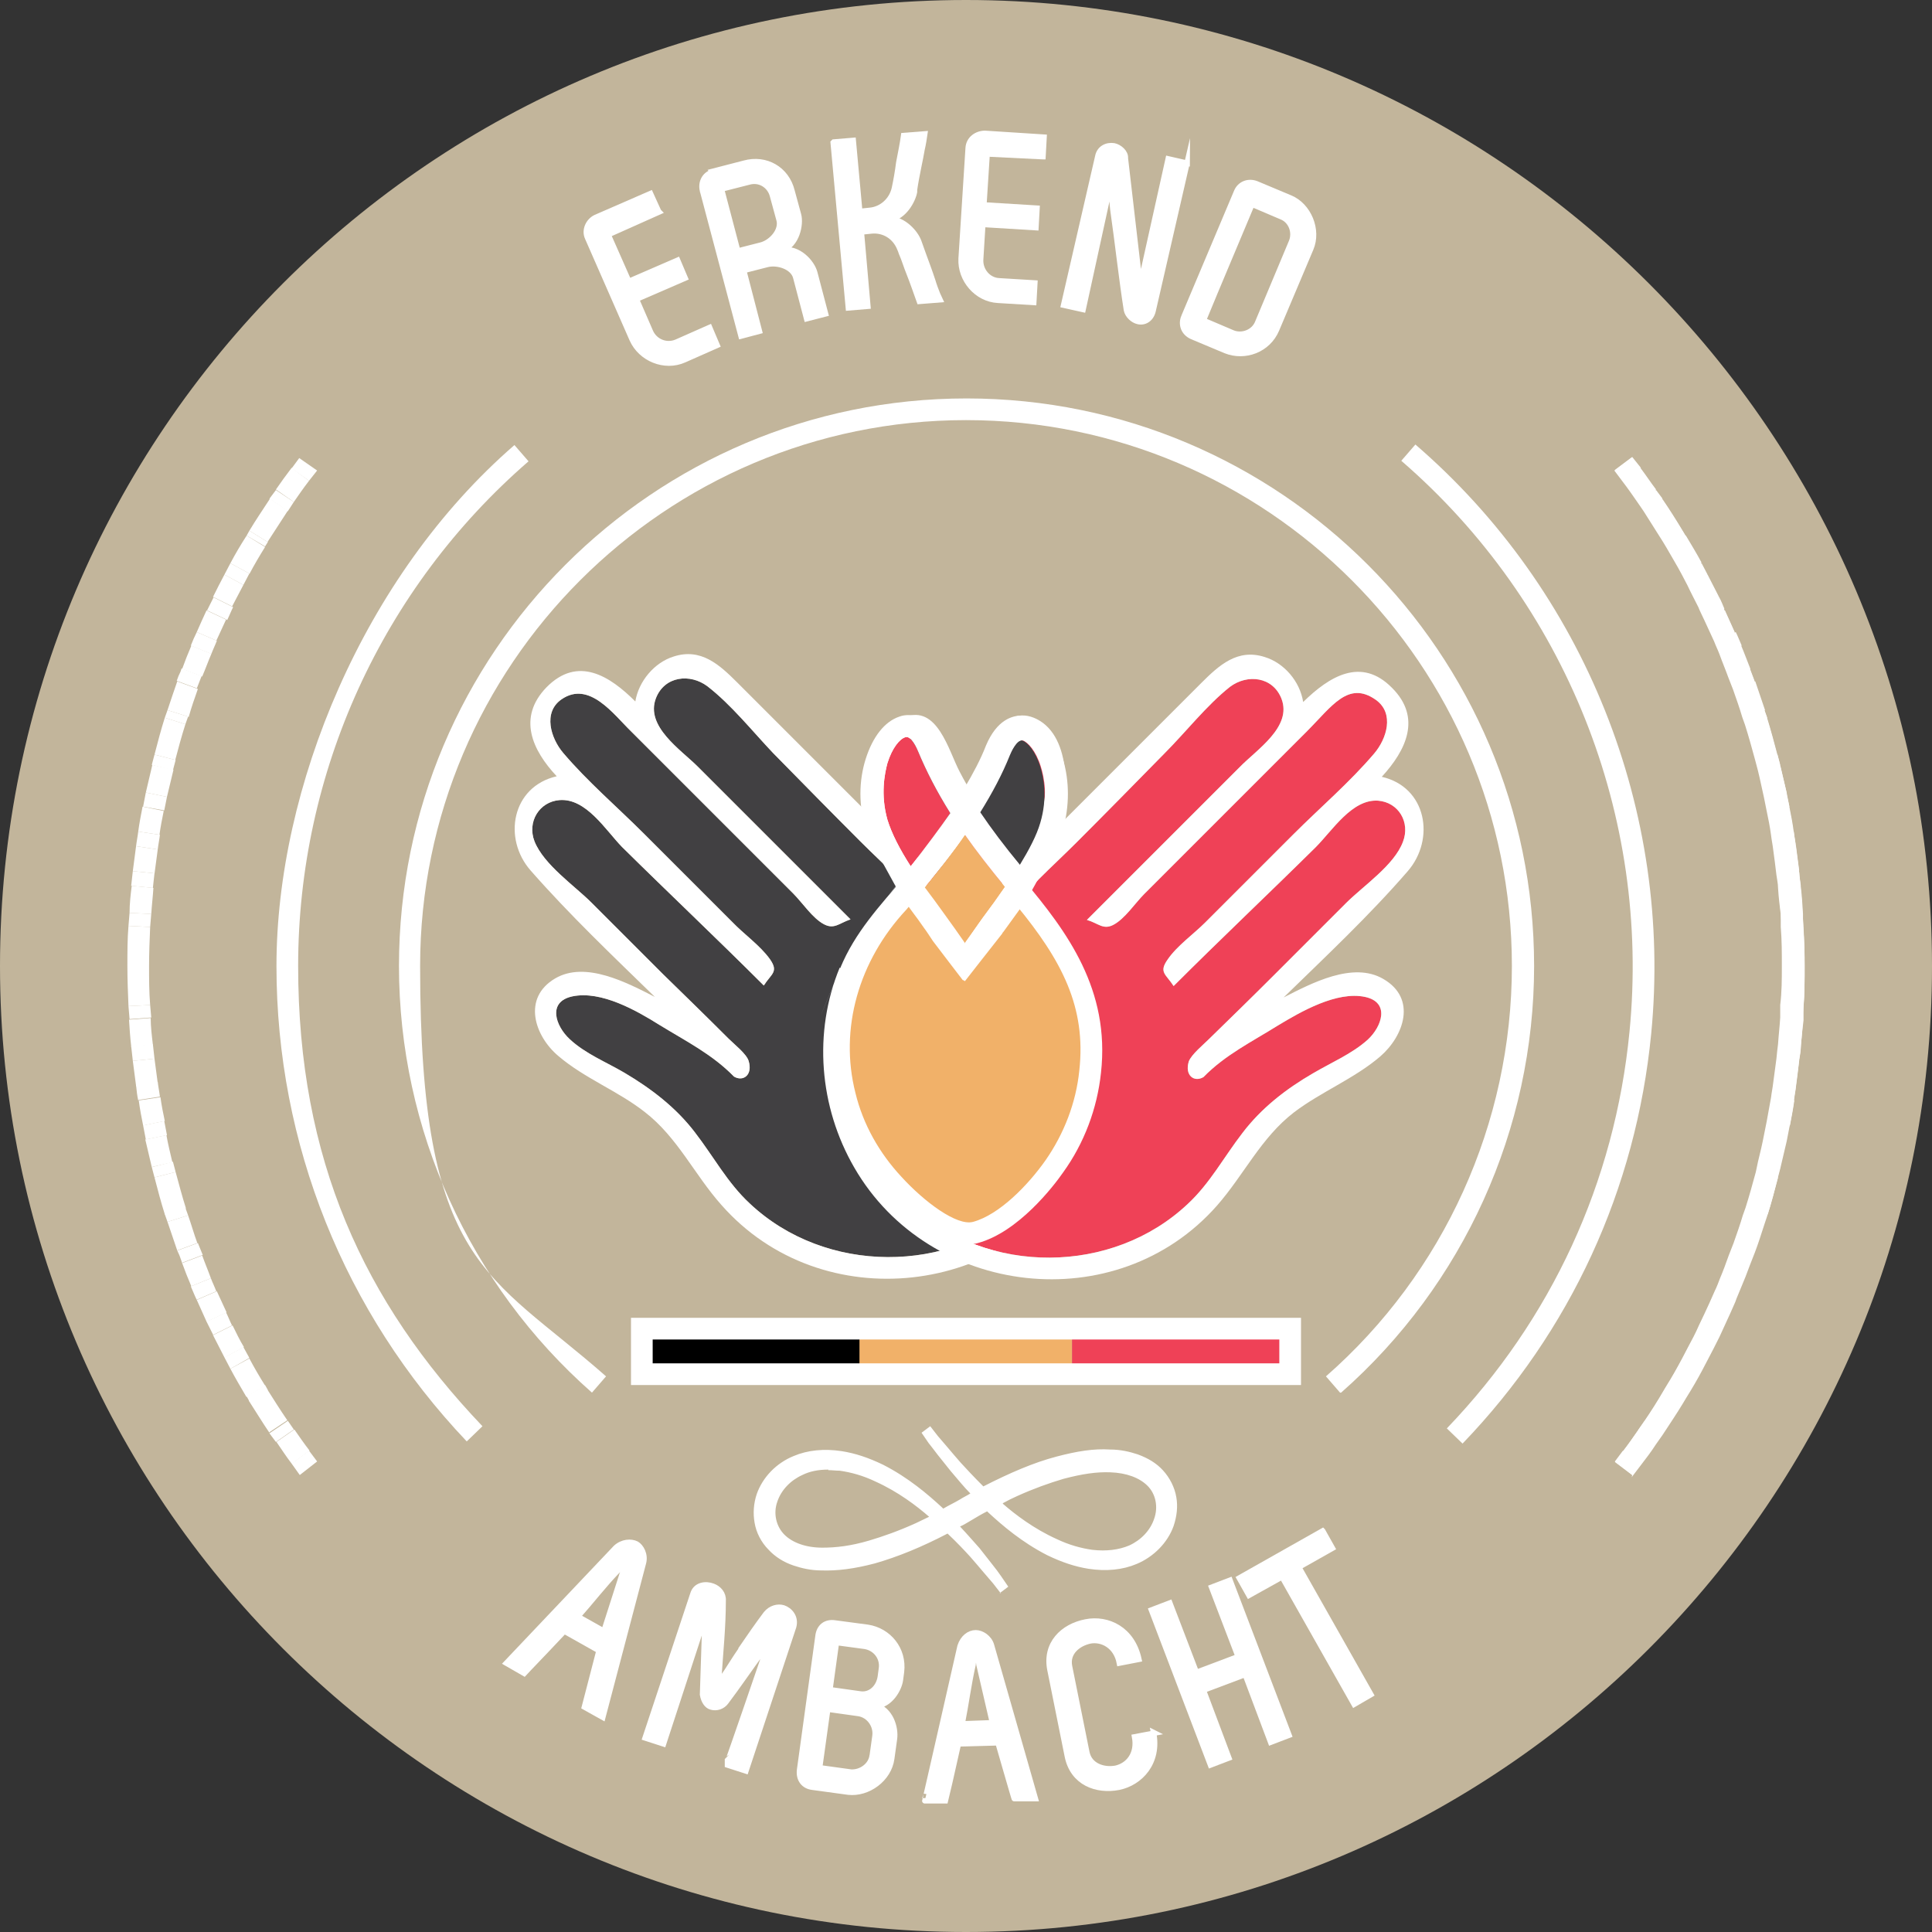 <svg viewBox="0 0 356.4 356.4" version="1.1" xmlns="http://www.w3.org/2000/svg" id="Layer_1">
  
  <rect x="0" y="0" width="356.4" height="356.4" fill="#333333" stroke="none"/>
  
  <defs>
    <style>
      .st0 {
        fill: #f1b169;
      }

      .st1 {
        fill: #414042;
      }

      .st2 {
        stroke: #fff;
        stroke-miterlimit: 10;
        stroke-width: 1px;
      }

      .st2, .st3 {
        fill: #fff;
      }

      .st4 {
        fill: #ef4157;
      }

      .st5 {
        fill: #c2b59b;
      }
    </style>
  </defs>
  <path d="M178.2,0C79.9,0,0,79.9,0,178.2s79.9,178.2,178.2,178.2,178.2-79.9,178.2-178.2S276.4,0,178.2,0Z" class="st5"></path>
  <g>
    <path d="M189.3,222.3c-14.1,12.9-37.1,12.8-51-.3-4.1-3.8-6.7-8.7-10.1-13.1-3.5-4.6-8.1-8.1-13-11-3.4-2-7.2-3.5-10.1-6.2-2.6-2.4-4.2-6.9.5-7.9,5.3-1.1,11.8,2.6,16.1,5.3,4.9,3,9.7,5.4,13.7,9.5,1.7,1,3.5-.3,2.7-2.9-.4-1.3-2.7-3.1-3.7-4.1-4-4-8-7.9-12-11.8l-13.3-13.3c-3.1-3.1-8.8-7-10.5-11.3-1.4-3.6.9-7.3,4.6-7.6,4.9-.4,8.5,5.5,11.5,8.6,8.7,8.6,17.6,17,26.2,25.6,1.4-2.2,2.8-2.5,1.1-4.9-1.8-2.5-4.8-4.6-6.9-6.8l-16.3-16.3c-4.9-4.9-10.4-9.6-14.9-14.9-2.3-2.7-3.8-7.5-.3-9.9,5.1-3.5,9.6,2.8,12.8,5.9,4.6,4.6,9.2,9.2,13.9,13.9,5.3,5.3,10.7,10.7,16,16,1.7,1.7,3.6,4.6,5.7,5.7,1.9,1,2.8-.2,4.9-.9l-28.2-28.2c-3.1-3.1-9.7-7.4-7.7-12.6,1.6-4.1,6.3-4.6,9.5-2.2,4.4,3.4,8.3,8.3,12.1,12.3,5.4,5.5,10.8,11,16.2,16.4,4.6,4.6,9.6,8.9,13.4,14.1,1,1.4,5.2,10.1,8,7.4,2-2-2.7-7-3.8-8.6-5.8-8.1-16-19.6-10.1-30.2,2.9-5.2,4.8,2.2,6,4.6,2.6,5.3,5.9,10.2,9.6,14.9,7.5,9.7,17,18.4,19.1,31.1,2,12.3-2.6,25.2-11.8,33.6-15,13.6,8.1-7.4,0,0Z" class="st1"></path>
    <g>
      <path d="M202.6,178.5c-2.8-6.6-7.4-11.5-11.9-16.9-5.1-6-10.1-12.3-13.7-19.3-2-3.8-4.1-12.4-10.1-10-7,2.8-6.6,14.2-4.7,19.8l-26.2-26.2c-3.3-3.3-6.7-6.4-11.7-4.8-3.6,1.1-6.5,4.6-7.1,8.3-4.7-4.7-10.6-8.5-16.4-2.6-5.4,5.6-2.6,11.6,1.9,16.4-8.3,1.9-10,11.5-4.8,17.4,7.2,8.2,15.1,15.7,22.9,23.3-5.1-2.6-12.8-6.7-18.4-3.4-6.1,3.6-3.8,10.6.6,14.3,4.8,4.1,10.9,6.4,15.9,10.3,6.1,4.7,9.2,11.6,14.2,17.2,18.5,21,53.1,16.9,66.9-7,6.4-11.1,7.6-25,2.7-36.9-2.1-5,9,21.6,0,0ZM189.3,222.3c-14.1,12.9-37.1,12.8-51-.3-4.1-3.8-6.7-8.7-10.1-13.1-3.5-4.6-8.1-8.1-13-11-3.4-2-7.2-3.5-10.1-6.2-2.6-2.4-4.2-6.9.5-7.9,5.3-1.1,11.8,2.6,16.1,5.3,4.9,3,9.7,5.4,13.7,9.5,1.7,1,3.5-.3,2.7-2.9-.4-1.3-2.7-3.1-3.7-4.1-4-4-8-7.9-12-11.8l-13.3-13.3c-3.1-3.1-8.8-7-10.5-11.3-1.4-3.6.9-7.3,4.6-7.6,4.9-.4,8.5,5.5,11.5,8.6,8.7,8.6,17.6,17,26.2,25.6,1.4-2.2,2.8-2.5,1.1-4.9-1.8-2.5-4.8-4.6-6.9-6.8l-16.3-16.3c-4.9-4.9-10.4-9.6-14.9-14.9-2.3-2.7-3.8-7.5-.3-9.9,5.1-3.5,9.6,2.8,12.8,5.9,4.6,4.6,9.2,9.2,13.9,13.9,5.3,5.3,10.7,10.7,16,16,1.7,1.7,3.6,4.6,5.7,5.7,1.9,1,2.8-.2,4.9-.9l-28.2-28.2c-3.1-3.1-9.7-7.4-7.7-12.6,1.6-4.1,6.3-4.6,9.5-2.2,4.4,3.4,8.3,8.3,12.1,12.3,5.4,5.5,10.8,11,16.2,16.4,4.6,4.6,9.6,8.9,13.4,14.1,1,1.4,5.2,10.1,8,7.4,2-2-2.7-7-3.8-8.6-5.8-8.1-16-19.6-10.1-30.2,2.9-5.2,4.8,2.2,6,4.6,2.6,5.3,5.9,10.2,9.6,14.9,7.5,9.7,17,18.4,19.1,31.1,2,12.3-2.6,25.2-11.8,33.6-15,13.6,8.1-7.4,0,0Z" class="st3"></path>
      <path d="M190.6,161.5c1,1.2,2,2.4,3,3.5,6.5,6.5-4.6-5.6-3-3.5Z" class="st3"></path>
    </g>
    <g>
      <path d="M168.2,222.3c-9.2-8.4-13.9-21.3-11.8-33.6,2.1-12.7,11.6-21.4,19.1-31.1,3.6-4.7,6.9-9.6,9.6-14.9,1.1-2.4,3.1-9.7,6-4.6,5.9,10.6-4.3,22.1-10.1,30.2-1.1,1.6-5.8,6.6-3.8,8.6,2.8,2.8,6.9-5.9,8-7.4,3.8-5.2,8.8-9.5,13.4-14.1,5.4-5.4,10.8-10.9,16.2-16.4,3.9-3.9,7.8-8.9,12.1-12.3,3.2-2.4,7.9-1.9,9.5,2.2,2,5.2-4.6,9.4-7.7,12.6l-28.2,28.2c2.1.6,3,1.9,4.9.9,2.1-1.1,4-4,5.7-5.7,5.3-5.3,10.7-10.7,16-16,4.6-4.6,9.2-9.2,13.9-13.9s7.7-9.5,12.8-5.9c3.5,2.5,2,7.2-.3,9.9-4.5,5.3-10,10-14.9,14.9l-16.3,16.3c-2.1,2.1-5.2,4.3-6.9,6.8-1.7,2.4-.3,2.7,1.1,4.9,8.6-8.6,17.5-17,26.2-25.6,3.1-3.1,6.7-8.9,11.5-8.6,3.8.3,6,4,4.6,7.6-1.6,4.3-7.3,8.1-10.5,11.3-4.4,4.4-8.9,8.9-13.3,13.3-4,4-8,7.9-12,11.8-1,1-3.2,2.8-3.7,4.1-.8,2.6,1,3.9,2.7,2.9,4-4.1,8.9-6.5,13.7-9.5,4.3-2.6,10.9-6.4,16.1-5.3,4.7,1,3.1,5.5.5,7.9-2.9,2.6-6.7,4.2-10.1,6.2-5,2.9-9.5,6.4-13,11-3.4,4.4-6,9.3-10.1,13.1-13.9,13.1-36.9,13.2-51,.3-8.1-7.4,15,13.6,0,0Z" class="st4"></path>
      <path d="M154.9,178.5c-4.9,11.9-3.8,25.7,2.7,36.9,13.8,23.9,48.4,28,66.9,7,5-5.7,8.1-12.5,14.2-17.2,5-3.8,11.1-6.2,15.9-10.3,4.4-3.8,6.8-10.7.6-14.3-5.6-3.3-13.3.8-18.4,3.4,7.8-7.6,15.8-15.1,22.9-23.3,5.1-5.9,3.5-15.5-4.8-17.4,4.5-4.9,7.4-10.9,1.9-16.4-5.7-5.8-11.6-2.1-16.4,2.6-.6-3.8-3.5-7.2-7.1-8.3-5-1.6-8.4,1.5-11.7,4.8-8.7,8.7-17.5,17.5-26.2,26.2,1.9-5.6,2.2-17-4.7-19.8-6.1-2.4-8.1,6.2-10.1,10-3.7,7-8.6,13.3-13.7,19.3-4.6,5.4-9.2,10.3-11.9,16.9-8.9,21.6,2.1-5,0,0ZM168.2,222.3c-9.2-8.4-13.9-21.3-11.8-33.6,2.1-12.7,11.6-21.4,19.1-31.1,3.6-4.7,6.9-9.6,9.6-14.9,1.1-2.4,3.1-9.7,6-4.6,5.9,10.6-4.3,22.1-10.1,30.2-1.1,1.6-5.8,6.6-3.8,8.6,2.8,2.8,6.9-5.9,8-7.4,3.8-5.2,8.8-9.5,13.4-14.1,5.4-5.4,10.8-10.9,16.2-16.4,3.9-3.9,7.8-8.9,12.1-12.3,3.2-2.4,7.9-1.9,9.5,2.2,2,5.2-4.6,9.4-7.7,12.6l-28.2,28.2c2.1.6,3,1.9,4.9.9,2.1-1.1,4-4,5.7-5.7,5.3-5.3,10.7-10.7,16-16,4.6-4.6,9.2-9.2,13.9-13.9s7.7-9.5,12.8-5.9c3.5,2.5,2,7.2-.3,9.9-4.5,5.3-10,10-14.9,14.9l-16.3,16.3c-2.1,2.1-5.2,4.3-6.9,6.8-1.7,2.4-.3,2.7,1.1,4.9,8.6-8.6,17.5-17,26.2-25.6,3.1-3.1,6.7-8.9,11.5-8.6,3.8.3,6,4,4.6,7.6-1.6,4.3-7.3,8.1-10.5,11.3-4.4,4.4-8.9,8.9-13.3,13.3-4,4-8,7.9-12,11.8-1,1-3.2,2.8-3.7,4.1-.8,2.6,1,3.9,2.7,2.9,4-4.1,8.9-6.5,13.7-9.5,4.3-2.6,10.9-6.4,16.1-5.3,4.7,1,3.1,5.5.5,7.9-2.9,2.6-6.7,4.2-10.1,6.2-5,2.9-9.5,6.4-13,11-3.4,4.4-6,9.3-10.1,13.1-13.9,13.1-36.9,13.2-51,.3-8.1-7.4,15,13.6,0,0Z" class="st3"></path>
      <path d="M167,161.5c-1,1.2-2,2.4-3,3.5,0,0,4.6-5.6,3-3.5Z" class="st3"></path>
    </g>
  </g>
  <path d="M247.2,256.9l-2.6-3c21.8-19.1,34.3-46.7,34.3-75.7,0-55.5-45.2-100.7-100.7-100.7s-100.7,45.2-100.7,100.7,12.5,56.5,34.3,75.7l-2.6,3c-22.6-19.9-35.6-48.6-35.6-78.7,0-57.7,46.9-104.7,104.7-104.7s104.7,46.9,104.7,104.7c0,30.1-13,58.8-35.6,78.7Z" class="st3"></path>
  <g>
    <path d="M121.6,39.1l-9.4,4.2,3.8,8.6,9-3.9,1.4,3.3-9,3.9,2.6,6c.8,1.8,2.9,2.7,4.8,1.9l6.1-2.7,1.4,3.3-6.1,2.7c-3.6,1.6-8-.2-9.6-3.8l-8.2-18.7c-.7-1.5.2-3.2,1.5-3.8l10.1-4.4,1.5,3.3Z" class="st2"></path>
    <path d="M131.5,31.6l5.8-1.5c4-1.1,7.8,1.1,8.8,5.1l1.2,4.4c.5,1.8-.3,5.6-3,6.5,3-.5,5.5,2.3,6,4.2l2,7.6-3.5.9-2-7.6c-.5-2-3.4-2.9-5.3-2.4l-4.3,1.1,2.9,11.2-3.4.9-7.1-26.8c-.4-1.6.4-3.1,2-3.5ZM133.1,34.9l3,11.4,4.3-1.1c1.9-.5,3.9-2.7,3.3-4.7l-1.2-4.4c-.5-1.9-2.4-3.1-4.4-2.5l-5.1,1.3Z" class="st2"></path>
    <path d="M153.8,26.2l3.6-.3,1.2,13.1,1.9-.2c2.1-.2,4-1.8,4.5-4.1.3-1.4.6-3.1.8-4.7.3-1.6.7-3.5.9-5l3.9-.3c-.1.7-.3,2-.5,2.8-.2,1.1-.4,2.2-.6,3.1-.3,1.5-.6,3-.8,4.4,0,.2,0,.3,0,.4-.3,1.6-1.9,4.6-4.5,5,2.5.1,4.7,2.5,5.3,4.2.5,1.4,1.1,3.1,1.7,4.7.3.8.6,1.7.9,2.6.1.3.2.7.4,1.2.2.6.7,1.8.9,2.2l-3.8.3c-.5-1.4-1.3-3.7-1.9-5.2-.5-1.2-.9-2.6-1.4-3.7h0c-.1-.3-.2-.6-.3-.8-.9-2.3-3-3.5-5.2-3.3l-1.9.2,1.2,13.7-3.6.3-2.8-30.5Z" class="st2"></path>
    <path d="M192.3,28.9l-10.2-.5-.6,9.4,9.8.6-.2,3.6-9.8-.6-.4,6.5c-.1,2,1.4,3.8,3.4,3.9l6.6.4-.2,3.6-6.6-.4c-3.9-.2-7-3.8-6.8-7.7l1.3-20.4c.1-1.7,1.6-2.7,3.1-2.7l10.9.7-.2,3.6Z" class="st2"></path>
    <path d="M219,30l-6.3,27.4c-.4,1.6-1.7,2.2-2.8,1.9-.9-.2-1.9-1.1-2.1-2.1-.9-5.7-1.6-12.2-2.5-18.5-.3-2.2-.2-6.6-.3-7.7h-.5s-.2,5.5-.2,5.5l-4.5,20.6-3.6-.8,6.3-27.4c.3-1.6,1.7-2.2,3-2,1,.2,2.2,1.2,2.1,2.3h0c0,0,3.1,26.7,3.1,26.7h.2c0,0,0-5.9,0-5.9l4.6-20.7,3.5.8Z" class="st2"></path>
    <path d="M218.4,58.4l9.7-23c.6-1.5,2.2-2.1,3.7-1.5l6.2,2.6c3.4,1.4,5.3,5.9,3.8,9.4l-6.3,14.9c-1.6,3.8-5.9,5.3-9.4,3.9l-6.2-2.6c-1.6-.7-2.1-2.3-1.5-3.7ZM231,37.6c-3,7.2-6,14.2-9,21.5l5.4,2.3c1.7.7,3.9-.1,4.6-1.9l6.2-14.8c.8-1.8,0-4-1.8-4.7l-5.4-2.3Z" class="st2"></path>
  </g>
  <g>
    <path d="M110.5,304.5l-6.4-3.6c-4.7,5-6.3,6.6-7.4,7.8l-3.3-1.9,20.2-21.3c1.2-1.1,2.8-1.2,3.8-.7.9.5,1.7,2,1.3,3.5l-7.5,28.5-3.4-1.9,2.7-10.4ZM111.4,300.9l3.4-10.6,1.2-2.7-.3-.2-1.8,2.4c-2.5,2.6-4.9,5.7-7.3,8.4l4.8,2.7Z" class="st2"></path>
    <path d="M136.7,304.2c1.5-2.2,3.1-4.5,4.6-6.5.9-1.1,2.2-1.4,3.2-1.1,1.2.4,2.4,1.7,1.9,3.5l-8.8,26.6-3.4-1.1v-.6c.1,0,6.7-19.3,6.7-19.3l2.9-5.4-.5-.2-2.4,4.2c-2.3,3.1-4.8,6.8-7,9.7-.6.8-1.7,1.2-2.7.9-.8-.2-1.4-1.1-1.6-2.3l.4-12.2.7-4.5h-.3c0-.1-1.4,5.6-1.4,5.6l-6.6,20.2-3.4-1.1,8.8-26.5c.5-1.8,2.4-2,3.7-1.5,1.1.4,2,1.4,1.9,2.7,0,4.9-.5,9.5-.8,14.2l-.5,2.2h.2c0,0,.9-2.1.9-2.1,1.2-1.7,2.3-3.6,3.5-5.3Z" class="st2"></path>
    <path d="M161.5,314.6c2.8.8,3.8,4.1,3.5,6.2l-.5,3.6c-.5,3.8-4.4,6.6-8,6.2l-6.6-.9c-1.7-.2-2.6-1.5-2.4-3.2l3.4-24.7c.2-1.7,1.4-2.7,3.2-2.4l6,.8c3.8.6,6.7,4,6.2,8.2l-.2,1.5c-.2,1.6-1.8,4.6-4.5,4.8ZM160.9,323.9l.5-3.6c.3-2-1.1-3.9-3-4.2l-5.7-.8-1.5,10.8,5.8.8c1.8.1,3.7-1.2,3.9-3.1ZM154.3,303l-1.2,8.7,5.7.8c1.8.2,3.3-1.2,3.6-3.2l.2-1.5c.3-2-1.1-3.8-3.1-4.1l-5.2-.7Z" class="st2"></path>
    <path d="M184.1,321.5l-7.3.2c-1.5,6.7-2,8.9-2.4,10.5h-3.8c0,.1,6.5-28.5,6.5-28.5.5-1.6,1.7-2.5,2.9-2.5,1.1,0,2.5.9,2.9,2.3l8.1,28.3h-3.9c0,.1-3-10.3-3-10.3ZM183.1,317.9l-2.5-10.8-.4-3h-.4s-.3,3-.3,3c-.8,3.5-1.3,7.4-2,10.9l5.5-.2Z" class="st2"></path>
    <path d="M212.8,319.6c1.1,5.6-2.5,9.3-6.4,10.1-4.1.8-8.5-.8-9.5-5.7l-3.2-15.9c-1-4.9,2.4-8.1,6.6-8.9,4-.8,8.6,1.3,9.8,6.9l-3.6.7c-.6-3.2-3.2-4.5-5.4-4.1-2.3.5-4.3,2.2-3.8,4.7l3.2,15.9c.5,2.4,3,3.3,5.3,2.9,2.3-.5,4.1-2.6,3.5-5.8l3.7-.7Z" class="st2"></path>
    <path d="M234.4,321.4l-4.7-12.5-7.7,2.9,4.7,12.5-3.4,1.3-10.9-28.6,3.4-1.3,4.9,12.8,7.7-2.9-4.9-12.8,3.4-1.3,10.9,28.6-3.4,1.3Z" class="st2"></path>
    <path d="M244,282.4l1.8,3.2-6.2,3.5,13.3,23.5-3.1,1.8-13.3-23.5-6.1,3.4-1.8-3.2,15.4-8.7Z" class="st2"></path>
  </g>
  <g>
    <path d="M120.3,245.1c-.4,0-.8.4-.8.8v6.8c0,.4.4.8.8.8h38.3v-8.4h-38.3Z"></path>
    <g>
      <path d="M236.1,245.1h-38.3v8.4h38.3c.4,0,.8-.4.8-.8v-6.8c0-.4-.4-.8-.8-.8Z" class="st4"></path>
      <path d="M236.1,245.1h-38.3v8.4h38.3c.4,0,.8-.4.8-.8v-6.8c0-.4-.4-.8-.8-.8Z" class="st4"></path>
    </g>
    <g>
      <rect height="8.4" width="39.1" y="245.1" x="158.6" class="st0"></rect>
      <rect height="8.4" width="39.1" y="245.1" x="158.6" class="st0"></rect>
    </g>
  </g>
  <path d="M240,255.5h-123.6v-12.4h123.6v12.4ZM120.4,251.5h115.6v-4.4h-115.6v4.4Z" class="st3"></path>
  <g>
    <polygon points="31.9 142.1 28 141.1 28.5 139.2 32.4 140.2 31.9 142.1" class="st3"></polygon>
    <path d="M30.8,147l-3.9-.8c.4-1.7.8-3.4,1.2-5.1l3.9.9c-.4,1.7-.8,3.3-1.2,5Z" class="st3"></path>
    <polygon points="30.3 149.5 26.4 148.8 26.9 146.2 30.8 147 30.3 149.5" class="st3"></polygon>
    <path d="M32.4,140.2l-3.9-1c.6-2.3,1.2-4.6,1.9-6.8l3.8,1.2c-.7,2.2-1.3,4.4-1.9,6.7Z" class="st3"></path>
    <path d="M34.7,132.2l-3.8-1.2c.6-1.8,1.2-3.6,1.8-5.3l3.8,1.4c-.6,1.7-1.2,3.4-1.7,5.2Z" class="st3"></path>
    <polygon points="34.2 133.6 30.4 132.4 30.9 131 34.7 132.2 34.2 133.6" class="st3"></polygon>
    <path d="M27.9,168.6l-4-.2h0c0-1.7.2-3.4.4-5h0s4,.4,4,.4c-.1,1.6-.3,3.2-.4,4.9Z" class="st3"></path>
    <path d="M29.5,154l-4-.6c.2-1.5.5-3.1.8-4.6l3.9.8c-.3,1.5-.6,3-.8,4.5Z" class="st3"></path>
    <path d="M36.4,127l-3.8-1.4c.2-.6.4-1.1.7-1.7l.2-.6,3.7,1.4-.9,2.3Z" class="st3"></path>
    <polygon points="27.7 171 23.7 170.8 23.9 168.4 27.9 168.6 27.7 171" class="st3"></polygon>
    <polygon points="28.2 163.8 24.2 163.4 24.5 160.7 28.5 161.1 28.2 163.8" class="st3"></polygon>
    <path d="M29.1,156.7l-4-.6s0,0,0,0c.1-.9.3-1.8.4-2.7l4,.6h0c-.1.9-.3,1.8-.4,2.7Z" class="st3"></path>
    <path d="M28.5,161.1l-4-.4c.2-1.5.4-3.1.6-4.6l4,.6c-.2,1.5-.4,3-.6,4.5Z" class="st3"></path>
    <polygon points="44.9 107.9 41.4 106 42.5 103.9 46 105.8 44.9 107.9" class="st3"></polygon>
    <path d="M37.3,124.8l-3.7-1.4c.5-1.4,1.1-2.9,1.7-4.3l3.7,1.5c-.6,1.4-1.1,2.8-1.7,4.2Z" class="st3"></path>
    <path d="M49.4,100l-3.4-2.1c1.2-2,2.5-3.9,3.8-5.9l3.3,2.2c-1.2,1.9-2.5,3.8-3.7,5.7Z" class="st3"></path>
    <path d="M46,105.8l-3.5-1.9c.9-1.7,1.9-3.4,3-5.1l3.4,2.1c-1,1.6-2,3.3-2.9,5Z" class="st3"></path>
    <polygon points="48.9 100.8 45.5 98.8 46 97.9 49.4 100 48.9 100.8" class="st3"></polygon>
    <path d="M54.2,92.6l-3.3-2.3c.9-1.3,1.9-2.7,2.9-4l3.2,2.4c-1,1.3-1.9,2.6-2.8,3.9Z" class="st3"></path>
    <polygon points="57 88.7 53.8 86.4 55.2 84.5 58.5 86.8 57 88.7" class="st3"></polygon>
    <polygon points="53.1 94.3 49.7 92 50.9 90.4 54.2 92.6 53.1 94.3" class="st3"></polygon>
    <path d="M40,118.2l-3.7-1.6c.6-1.4,1.2-2.7,1.8-4h0l3.6,1.7c-.6,1.3-1.2,2.6-1.8,3.9Z" class="st3"></path>
    <polygon points="299.4 88.7 297.9 86.7 301.1 84.3 302.7 86.3 299.4 88.7" class="st3"></polygon>
    <path d="M38.9,120.6l-3.7-1.5c.3-.8.7-1.7,1.1-2.5l3.7,1.6c-.3.8-.7,1.6-1,2.4Z" class="st3"></path>
    <path d="M41.8,114.3l-3.6-1.7c.4-.8.8-1.6,1.2-2.4l3.6,1.8c-.4.8-.7,1.6-1.1,2.4Z" class="st3"></path>
    <path d="M42.9,111.9l-3.6-1.8c.7-1.4,1.4-2.8,2.1-4.1l3.5,1.9c-.7,1.3-1.4,2.7-2.1,4Z" class="st3"></path>
    <path d="M27.5,178.2h-4c0-2.5,0-5,.2-7.4l4,.2c-.1,2.4-.2,4.8-.2,7.2Z" class="st3"></path>
    <path d="M38.1,243.8c-.6-1.3-1.2-2.7-1.8-4l3.7-1.6c.6,1.3,1.2,2.6,1.8,3.9l-3.6,1.7Z" class="st3"></path>
    <path d="M45.4,257.6c-1-1.7-2-3.4-2.9-5.1l3.5-1.9c.9,1.7,1.9,3.4,2.9,5l-3.4,2.1Z" class="st3"></path>
    <path d="M41.4,250.4c-.7-1.4-1.4-2.7-2.1-4.1l3.6-1.8c.7,1.4,1.3,2.7,2.1,4l-3.5,1.9Z" class="st3"></path>
    <path d="M39.3,246.2c-.4-.8-.8-1.6-1.2-2.4l3.6-1.7c.4.8.7,1.6,1.1,2.4l-3.6,1.8Z" class="st3"></path>
    <path d="M33.6,233l-.2-.6c-.2-.6-.4-1.1-.7-1.7l3.8-1.4.9,2.2-3.7,1.4Z" class="st3"></path>
    <path d="M23.7,185.6c-.1-2.5-.2-4.9-.2-7.4h4c0,2.4,0,4.8.2,7.2l-4,.2Z" class="st3"></path>
    <path d="M36.3,239.8c-.4-.8-.7-1.6-1.1-2.5l3.7-1.5c.3.8.7,1.6,1,2.4l-3.7,1.6Z" class="st3"></path>
    <path d="M53.8,270c-1-1.3-1.9-2.7-2.8-4l3.3-2.3c.9,1.3,1.8,2.6,2.8,3.9l-3.2,2.4Z" class="st3"></path>
    <polygon points="55.3 272.1 53.8 270 57 267.6 58.5 269.6 55.3 272.1" class="st3"></polygon>
    <polygon points="50.9 266 49.7 264.4 53.1 262.1 54.2 263.7 50.9 266" class="st3"></polygon>
    <path d="M49.7,264.3c-1.3-1.9-2.5-3.9-3.8-5.9l3.4-2.1c1.2,1.9,2.4,3.8,3.7,5.7l-3.3,2.2Z" class="st3"></path>
    <polygon points="46 258.5 45.5 257.6 48.9 255.5 49.4 256.4 46 258.5" class="st3"></polygon>
    <path d="M35.3,237.3c-.6-1.4-1.2-2.9-1.7-4.3l3.7-1.4c.5,1.4,1.1,2.8,1.6,4.2l-3.7,1.5Z" class="st3"></path>
    <path d="M32.7,230.7c-.6-1.8-1.2-3.5-1.8-5.3l3.8-1.2c.6,1.7,1.1,3.5,1.7,5.1l-3.8,1.4Z" class="st3"></path>
    <path d="M25.1,200.3c-.2-1.5-.4-3.1-.6-4.6l4-.4c.2,1.5.4,3,.6,4.5l-4,.6Z" class="st3"></path>
    <path d="M25.5,203c-.2-.9-.3-1.8-.4-2.8l4-.6c.1.9.3,1.8.4,2.7l-3.9.6Z" class="st3"></path>
    <path d="M26.4,207.6c-.3-1.5-.6-3-.8-4.6l4-.6c.2,1.5.5,3,.8,4.4l-3.9.8Z" class="st3"></path>
    <polygon points="23.9 188 23.7 185.6 27.7 185.4 27.9 187.7 23.9 188" class="st3"></polygon>
    <path d="M24.2,193h0c-.2-1.7-.3-3.3-.4-4.9h0c0,0,4-.3,4-.3,0,1.6.2,3.2.4,4.9l-4,.4Z" class="st3"></path>
    <polygon points="24.5 195.7 24.2 193 28.2 192.6 28.5 195.3 24.5 195.7" class="st3"></polygon>
    <polygon points="30.9 225.4 30.4 224 34.2 222.8 34.7 224.2 30.9 225.4" class="st3"></polygon>
    <polygon points="26.9 210.2 26.4 207.6 30.3 206.8 30.8 209.4 26.9 210.2" class="st3"></polygon>
    <path d="M30.4,224c-.7-2.2-1.3-4.5-1.9-6.8l3.9-1c.6,2.2,1.2,4.5,1.9,6.7l-3.8,1.2Z" class="st3"></path>
    <path d="M28,215.3c-.4-1.7-.8-3.4-1.2-5.1l3.9-.8c.3,1.7.7,3.3,1.1,5l-3.9.9Z" class="st3"></path>
    <polygon points="28.5 217.2 28 215.3 31.9 214.3 32.4 216.2 28.5 217.2" class="st3"></polygon>
    <polygon points="42.5 252.5 41.4 250.4 44.9 248.5 46 250.5 42.5 252.5" class="st3"></polygon>
    <path d="M332.2,193l-4-.4c.1-1.6.3-3.2.4-4.9l4,.2c-.1,1.7-.2,3.3-.4,5Z" class="st3"></path>
    <path d="M320.1,239.8l-3.7-1.6c.4-.8.7-1.6,1-2.4l3.7,1.5c-.3.8-.7,1.6-1.1,2.5Z" class="st3"></path>
    <path d="M326,224l-3.8-1.2c.7-2.2,1.3-4.4,1.9-6.6l3.9,1c-.6,2.3-1.2,4.6-1.9,6.8Z" class="st3"></path>
    <path d="M323.7,230.7l-3.8-1.4c.6-1.7,1.2-3.4,1.7-5.1l3.8,1.2c-.6,1.8-1.2,3.5-1.8,5.3Z" class="st3"></path>
    <polygon points="322.8 233 319.1 231.6 320 229.4 323.7 230.7 322.8 233" class="st3"></polygon>
    <path d="M321.2,237.3l-3.7-1.5c.6-1.4,1.1-2.8,1.6-4.2l3.7,1.4c-.5,1.4-1.1,2.9-1.7,4.3Z" class="st3"></path>
    <polygon points="325.5 225.4 321.7 224.2 322.2 222.8 326 224 325.5 225.4" class="st3"></polygon>
    <path d="M328.4,215.3l-3.9-.9c.4-1.6.8-3.3,1.1-4.9l3.9.8c-.4,1.7-.8,3.4-1.2,5.1Z" class="st3"></path>
    <path d="M330.9,203l-4-.6c.1-.9.3-1.8.4-2.7l4,.6c-.1.9-.3,1.8-.4,2.8Z" class="st3"></path>
    <path d="M331.9,195.4h-4c.1-1.2.2-2,.3-2.8l4,.4c0,.8-.2,1.6-.3,2.4Z" class="st3"></path>
    <path d="M331.3,200.3l-4-.6c.2-1.5.4-3,.6-4.5l4,.4c-.2,1.5-.4,3.1-.6,4.6Z" class="st3"></path>
    <path d="M330.1,207.6l-3.9-.8c.3-1.5.5-2.9.8-4.4l4,.6c-.2,1.5-.5,3-.8,4.6Z" class="st3"></path>
    <polygon points="329.5 210.2 325.6 209.4 326.1 206.8 330.1 207.6 329.5 210.2" class="st3"></polygon>
    <polygon points="327.9 217.2 324 216.2 324.5 214.3 328.4 215.3 327.9 217.2" class="st3"></polygon>
    <path d="M302.7,270l-3.2-2.4c1-1.3,1.9-2.6,2.8-3.9l3.3,2.3c-.9,1.4-1.9,2.7-2.9,4Z" class="st3"></path>
    <polygon points="305.5 266 302.2 263.8 303.4 262.1 306.7 264.3 305.5 266" class="st3"></polygon>
    <path d="M301.1,272.1l-3.2-2.4,1.5-2c1-1.3,1.9-2.6,2.8-3.9l1.1-1.6c1.3-1.9,2.5-3.8,3.6-5.7l.6-1c1-1.6,1.9-3.2,2.8-4.9l1.1-2.1c.7-1.3,1.4-2.6,2-4l1-2.1c.7-1.5,1.3-2.8,1.9-4.2.4-.8.7-1.6,1-2.4.6-1.4,1.1-2.8,1.6-4.2l.9-2.3c.6-1.7,1.2-3.4,1.7-5.1l.5-1.4c.7-2.2,1.3-4.4,1.9-6.6l.4-1.9c.4-1.6.8-3.3,1.1-4.9l.5-2.5c.3-1.5.5-2.9.8-4.4.1-.9.3-1.8.4-2.7.2-1.5.4-3,.6-4.5.1-1.1.2-1.9.3-2.7.1-1.6.3-3.2.4-4.9v-2.3c.3-2.4.3-4.8.3-7.2s0-4.8-.2-7.2v-2.3c-.2-1.6-.4-3.2-.5-4.9,0-.8-.2-1.6-.3-2.4-.2-1.8-.4-3.2-.6-4.7-.1-.9-.3-1.8-.4-2.7-.2-1.5-.5-3-.8-4.4l-.5-2.5c-.4-1.7-.7-3.3-1.1-4.9l-.5-1.9c-.6-2.2-1.2-4.4-1.9-6.6l-.5-1.4c-.5-1.7-1.1-3.4-1.7-5.1l-.9-2.3c-.5-1.4-1.1-2.8-1.6-4.2-.3-.8-.7-1.6-1-2.4-.6-1.3-1.2-2.6-1.8-3.9-.4-.9-.8-1.6-1.1-2.4-.7-1.4-1.4-2.7-2-4l-1.1-2.1c-.9-1.7-1.9-3.3-2.8-4.9l-.6-1c-1.2-1.9-2.4-3.8-3.6-5.7l-1.1-1.6c-.9-1.3-1.8-2.6-2.8-3.9l-1.5-2,3.2-2.4,1.5,2c1,1.3,1.9,2.7,2.9,4l1.2,1.7c1.3,1.9,2.5,3.9,3.8,5.9l.6,1c1,1.7,2,3.3,2.9,5.1l1.1,2.1c.7,1.4,1.4,2.7,2.1,4.1.4.7.7,1.5,1,2.2.7,1.5,1.3,2.9,1.9,4.2.4.8.7,1.6,1.1,2.5.6,1.4,1.1,2.8,1.7,4.3l.9,2.3c.6,1.8,1.2,3.5,1.8,5.3l.5,1.4c.7,2.3,1.3,4.5,1.9,6.8l.5,1.9c.4,1.7.8,3.4,1.2,5.1l.5,2.6c.3,1.5.6,3,.8,4.6.1.9.3,1.8.4,2.8.2,1.5.4,3,.6,4.6.1,1.1.2,1.9.3,2.7.2,1.7.3,3.3.4,5v2.4c.3,2.5.3,4.9.3,7.4s0,5-.2,7.4v2.4c-.2,1.7-.4,3.3-.5,5,0,.8-.2,1.6-.3,2.4-.2,1.8-.4,3.4-.6,4.9-.1.9-.3,1.8-.4,2.8-.2,1.5-.5,3.1-.8,4.6l-.5,2.6c-.4,1.7-.8,3.4-1.2,5.1l-.5,1.9c-.6,2.3-1.2,4.6-1.9,6.8l-.5,1.5c-.6,1.8-1.1,3.5-1.8,5.3l-.9,2.3c-.5,1.4-1.1,2.9-1.7,4.3-.3.8-.7,1.6-1,2.5-.6,1.4-1.2,2.7-1.8,4l-1.1,2.4c-.7,1.4-1.4,2.8-2.1,4.1l-1.1,2.1c-.9,1.7-1.9,3.4-2.9,5l-.6,1c-1.2,2-2.5,3.9-3.8,5.9l-1.2,1.7c-.9,1.4-1.9,2.7-2.9,4l-1.6,2.1Z" class="st3"></path>
    <path d="M306.7,264.4l-3.3-2.2c1.3-1.9,2.5-3.8,3.6-5.7l3.4,2.1c-1.2,2-2.5,3.9-3.8,5.8Z" class="st3"></path>
    <path d="M318.3,243.8l-3.6-1.7c.3-.7.6-1.3.9-2,.3-.6.6-1.3.9-2l3.7,1.6h0c-.3.7-.6,1.3-.9,2-.3.7-.6,1.4-1,2.1Z" class="st3"></path>
    <polygon points="301.1 272.1 297.9 269.6 299.4 267.6 302.7 270 301.1 272.1" class="st3"></polygon>
    <path d="M315,250.4l-3.5-1.9c.7-1.3,1.4-2.6,2-4l3.6,1.8c-.7,1.4-1.4,2.7-2.1,4.1Z" class="st3"></path>
    <polygon points="310.4 258.5 307 256.4 307.6 255.5 311 257.5 310.4 258.5" class="st3"></polygon>
    <polygon points="317.1 246.2 313.5 244.5 314.5 242.4 316.5 243 318.2 244.1 317.1 246.2" class="st3"></polygon>
    <polygon points="313.9 252.5 310.4 250.6 311.5 248.5 315 250.4 313.9 252.5" class="st3"></polygon>
    <path d="M311,257.5l-3.4-2c1-1.6,1.9-3.3,2.8-4.9l3.5,1.9c-.9,1.7-1.9,3.4-2.9,5Z" class="st3"></path>
    <polygon points="322.2 133.6 321.7 132.2 325.5 131 326 132.4 322.2 133.6" class="st3"></polygon>
    <path d="M314.6,114.3c-.4-.9-.8-1.6-1.1-2.4l3.6-1.8c.4.7.7,1.5,1,2.2l-3.5,1.9Z" class="st3"></path>
    <path d="M317.5,120.6c-.3-.8-.7-1.6-1-2.4l3.7-1.6c.4.8.7,1.6,1.1,2.5l-3.7,1.5Z" class="st3"></path>
    <path d="M316.4,118.2c-.6-1.3-1.2-2.6-1.8-3.9l3.6-1.7c.6,1.3,1.2,2.7,1.8,4l-3.7,1.6Z" class="st3"></path>
    <path d="M319.1,124.8c-.5-1.4-1.1-2.8-1.6-4.2l3.7-1.5c.6,1.4,1.1,2.8,1.7,4.3l-3.8,1.4Z" class="st3"></path>
    <polygon points="320 127 319.1 124.8 322.8 123.3 323.7 125.7 320 127" class="st3"></polygon>
    <path d="M302.2,92.6c-.9-1.3-1.8-2.6-2.8-3.9l3.2-2.4c1,1.3,1.9,2.7,2.9,4l-3.3,2.3Z" class="st3"></path>
    <path d="M321.7,132.2c-.5-1.7-1.1-3.4-1.7-5.1l3.8-1.4c.6,1.8,1.2,3.5,1.8,5.3l-3.8,1.2Z" class="st3"></path>
    <path d="M307,100c-1.2-1.9-2.4-3.8-3.6-5.7l3.3-2.2c1.3,1.9,2.5,3.8,3.7,5.8,0,0,0,0,0,0l-3.4,2.1Z" class="st3"></path>
    <polygon points="307.6 100.9 307 99.9 310.4 97.9 311 98.9 307.6 100.9" class="st3"></polygon>
    <polygon points="303.4 94.3 302.2 92.6 305.5 90.4 306.7 92 303.4 94.3" class="st3"></polygon>
    <path d="M313.5,111.9c-.7-1.3-1.3-2.7-2-4l3.5-1.9c.7,1.4,1.4,2.7,2.1,4.1l-3.6,1.7Z" class="st3"></path>
    <path d="M310.4,105.8c-.9-1.7-1.9-3.3-2.8-4.9l3.4-2.1c1,1.7,2,3.3,2.9,5l-3.5,1.9Z" class="st3"></path>
    <polygon points="311.5 107.9 310.4 105.8 313.9 103.9 315 106 311.5 107.9" class="st3"></polygon>
    <path d="M326.9,154c-.2-1.5-.5-3-.8-4.4l3.9-.8c.3,1.5.6,3,.8,4.6l-3.9.6Z" class="st3"></path>
    <path d="M328.5,168.6c-.1-1.6-.2-3.2-.4-4.9l4-.4c.2,1.6.3,3.3.4,5l-4,.2Z" class="st3"></path>
    <path d="M327.9,161.1c-.2-1.5-.4-3-.6-4.5l4-.6c.2,1.5.4,3.1.6,4.6l-4,.5Z" class="st3"></path>
    <path d="M328.2,163.8c0-.8-.2-1.6-.3-2.4l2-.5,2-.2-2,.2,2-.2-2,.2h2c0,.9.2,1.7.3,2.5l-4,.4Z" class="st3"></path>
    <polygon points="328.7 171 328.5 168.6 332.5 168.4 332.7 170.8 328.7 171" class="st3"></polygon>
    <path d="M332.9,178.2h-4c0-2.4,0-4.8-.2-7.2l4-.2c.1,2.5.2,4.9.2,7.4Z" class="st3"></path>
    <path d="M332.7,185.6l-4-.2c.1-2.4.2-4.8.2-7.2h4c0,2.5,0,5-.2,7.4Z" class="st3"></path>
    <polygon points="326.1 149.5 325.6 147 329.5 146.2 330.1 148.8 326.1 149.5" class="st3"></polygon>
    <polygon points="324.5 142.1 324 140.2 327.9 139.2 328.4 141.1 324.5 142.1" class="st3"></polygon>
    <path d="M325.6,147c-.4-1.7-.7-3.3-1.1-4.9l3.9-.9c.4,1.7.8,3.4,1.2,5.1l-3.9.8Z" class="st3"></path>
    <path d="M324,140.2c-.6-2.2-1.2-4.4-1.9-6.6l3.8-1.2c.7,2.2,1.3,4.5,1.9,6.8l-3.9,1Z" class="st3"></path>
    <polygon points="332.5 188 328.5 187.7 328.7 185.4 332.7 185.6 332.5 188" class="st3"></polygon>
    <path d="M327.3,156.7c-.1-.9-.3-1.8-.4-2.7l4-.6c.1.9.3,1.8.4,2.8l-4,.6Z" class="st3"></path>
  </g>
  <path d="M86.1,265.9c-22.6-23.8-35.1-54.9-35.1-87.7s16-71.9,43.9-96.1l2.6,3c-27,23.4-42.5,57.4-42.5,93.1s12.1,61.9,34,84.9l-2.9,2.8Z" class="st3"></path>
  <path d="M269.8,266.3l-2.9-2.8c19.3-20.1,31-45.4,33.7-73.2,3.9-39.8-11.8-79.1-42.1-105.3l2.6-3c31.3,27,47.5,67.7,43.5,108.7-2.8,28.7-14.9,54.9-34.8,75.6Z" class="st3"></path>
  <g>
    <path d="M216.2,276.4c-.3-1.6-1.1-3.2-2.2-4.5-1.2-1.2-2.7-2.1-4.2-2.6-1.6-.5-3.2-.8-4.8-.9-3.3-.1-6.5.4-9.6,1.3-4.8,1.4-9.5,3.4-13.9,5.8-1.9-1.8-3.4-3.4-4.8-4.9-.9-1-1.8-2-2.5-2.8-.7-.8-1.3-1.5-1.8-2.1-.9-1.2-1.4-1.8-1.4-1.8,0,0,.5.6,1.4,1.9.4.6,1,1.4,1.6,2.2.3.4.7.9,1.1,1.4.4.5.8,1,1.3,1.5,1.2,1.5,2.7,3.2,4.4,5-1,.5-2,1.1-3,1.7-1.2.7-2.5,1.4-3.8,2.1-.2-.2-.5-.5-.7-.7-2.9-2.7-6.3-5.5-10.7-7.7-2.2-1.1-4.6-2-7.3-2.5-2.6-.4-5.6-.3-8.3.9-2.7,1.1-5.1,3.4-6.2,6.5-.5,1.5-.7,3.2-.4,4.8.3,1.6,1.1,3.2,2.3,4.4,1.2,1.2,2.7,2.1,4.2,2.6,1.6.5,3.2.8,4.8.9,3.3.1,6.5-.5,9.6-1.3,4.8-1.3,9.4-3.4,13.8-5.7,1.9,1.8,3.4,3.4,4.8,4.9.9,1,1.8,2,2.5,2.8.7.8,1.3,1.5,1.8,2.1.9,1.2,1.4,1.8,1.4,1.8,0,0-.5-.6-1.4-1.9-.4-.6-1-1.4-1.6-2.2-.3-.4-.7-.9-1.1-1.4-.4-.5-.8-1-1.3-1.5-1.2-1.5-2.7-3.2-4.4-5,1.1-.6,2.1-1.1,3.1-1.7,1.2-.7,2.4-1.4,3.6-2,.2.2.5.5.7.7,2.9,2.7,6.3,5.5,10.7,7.7,2.2,1.1,4.6,2,7.3,2.5,2.6.4,5.6.3,8.3-.9,2.7-1.1,5.2-3.4,6.3-6.4.5-1.5.8-3.2.4-4.8ZM169.3,281.9c-2.9,1.3-5.8,2.5-8.7,3.3-2.9.8-5.9,1.4-8.9,1.3-2.9,0-5.8-.9-7.6-2.7-1.9-1.9-2.4-4.7-1.5-7.1.8-2.5,2.8-4.4,5.1-5.5,2.3-1.1,4.9-1.2,7.4-.9,2.5.3,4.8,1.1,6.9,2.1,4.2,2,7.8,4.7,10.7,7.2.2.2.4.3.5.5-1.3.7-2.6,1.3-3.9,1.9ZM213.9,280.5c-.8,2.5-2.8,4.4-5.1,5.4-2.3,1.1-4.9,1.2-7.4.9-2.5-.3-4.8-1.1-6.9-2.1-4.3-2-7.8-4.7-10.7-7.2-.2-.1-.4-.3-.5-.5,1.3-.7,2.6-1.4,4-2,2.9-1.3,5.8-2.5,8.7-3.3,2.9-.8,5.9-1.4,8.9-1.3,2.9,0,5.8.9,7.6,2.8,1.9,1.9,2.3,4.7,1.5,7.2Z" class="st3"></path>
    <path d="M184.6,293.9l-1.4-1.8c-.5-.6-1.1-1.3-1.8-2.1-.7-.8-1.5-1.8-2.4-2.8-1-1.1-2.4-2.6-4.2-4.3-4.8,2.5-9.2,4.3-13.4,5.5-3.8,1-6.9,1.4-9.9,1.3-1.9,0-3.6-.4-5.1-.9-1.8-.6-3.4-1.6-4.6-2.9-1.4-1.4-2.3-3.2-2.6-5-.3-1.7-.2-3.5.4-5.3,1.1-3.1,3.6-5.7,6.8-7,2.6-1.1,5.6-1.4,8.9-.9,2.5.4,4.9,1.2,7.6,2.5,4.7,2.4,8.3,5.5,10.9,7.9l.2.2c1-.6,2.1-1.1,3.1-1.7.6-.4,1.3-.7,1.9-1.1-1.2-1.2-2.3-2.6-3.6-4.1l-2.4-3c-.7-.9-1.2-1.6-1.7-2.2l-1.3-1.9,1.6-1.2,1.4,1.8c.5.6,1.1,1.3,1.8,2.1.7.8,1.5,1.8,2.4,2.8,1,1.1,2.4,2.6,4.2,4.4,4.9-2.5,9.3-4.4,13.5-5.5,3.8-1,6.9-1.5,9.9-1.3,1.9,0,3.6.4,5.1.9,1.9.7,3.4,1.6,4.6,2.9,1.3,1.4,2.2,3.2,2.5,5,.3,1.7.1,3.5-.5,5.3-1.1,3.1-3.7,5.7-6.8,7-2.6,1.1-5.6,1.4-8.9.9-2.5-.4-4.9-1.2-7.6-2.5-4.7-2.4-8.3-5.5-10.9-7.9l-.2-.2c-1,.5-2,1.1-3,1.7-.7.4-1.3.8-2,1.1,1.5,1.6,2.7,3,3.6,4l2.2,2.8c.8,1,1.4,1.8,1.8,2.4l1.3,1.9-1.6,1.2ZM141.1,278.4c0,.8,0,1.5.1,2.2.2,1.4,1,2.8,2,3.9,1,1,2.3,1.8,3.8,2.4,1.3.5,2.8.7,4.5.8,2.7.1,5.7-.3,9.3-1.3,4.2-1.2,8.6-3,13.6-5.6l.7-.4c1.1-.6,2.1-1.1,3.1-1.7,1.2-.7,2.4-1.4,3.7-2l.6-.3h0s.1,0,.1,0c1.3-.7,2.7-1.4,4-2,3.2-1.5,6.1-2.6,8.9-3.3,3.6-1,6.5-1.4,9.2-1.3,3.5,0,6.5,1.2,8.3,3,1.5,1.5,2.3,3.7,2.1,5.9,0-.7,0-1.4,0-2h0c-.2-1.4-.9-2.8-2-4-1-1-2.3-1.8-3.8-2.4-1.3-.5-2.8-.7-4.5-.8-2.8-.1-5.7.3-9.3,1.2-4.1,1.1-8.5,3-13.3,5.5l-1.1.6c-1,.5-2,1.1-3,1.7-1.1.6-2.2,1.3-3.3,1.9h0l-1.3.7c-1.3.7-2.6,1.3-3.9,1.9h0c-3.2,1.5-6.1,2.5-8.9,3.3-3.6,1-6.5,1.4-9.2,1.3-3.5,0-6.5-1.1-8.3-3-1.6-1.6-2.4-3.8-2.2-6.1ZM185,277.4c2.3,2,5.7,4.6,9.9,6.5,2.3,1.1,4.5,1.7,6.6,2,2.6.3,4.9,0,6.8-.8,2.2-1,3.9-2.8,4.6-4.9h0c.8-2.2.3-4.6-1.2-6.1-1.5-1.5-3.9-2.4-6.9-2.5-2.5-.1-5.2.3-8.6,1.2-2.7.8-5.5,1.8-8.6,3.2-.9.4-1.7.8-2.6,1.3ZM152.8,271.1c-1.8,0-3.4.3-4.8,1-2.2,1-3.9,2.8-4.6,4.9-.8,2.2-.2,4.6,1.3,6.1,1.5,1.5,4,2.4,7,2.4,2.5,0,5.2-.3,8.6-1.3,2.7-.8,5.5-1.8,8.6-3.2h0c.8-.4,1.7-.8,2.5-1.2-2.3-2-5.7-4.6-9.9-6.5-2.3-1.1-4.5-1.7-6.6-2-.7,0-1.4-.1-2.1-.1Z" class="st3"></path>
  </g>
  <g>
    <path d="M165.7,166.4c.8-.9,1.6-1.9,2.5-2.9,3.8,3.6,5.9,8.7,9.6,12.4,3.4-3.8,6.8-8.1,9.4-12.4,8.6,10.2,15.4,20.1,13.8,34.1-.7,6.3-3,12.3-6.6,17.4-3.2,4.6-8.9,10.7-14.5,12.2-4.7,1.2-12-5.5-15.1-8.9-4.3-4.6-7.4-10.3-8.9-16.4-3.2-12.9.9-26,9.9-35.6Z" class="st0"></path>
    <path d="M178.7,229.4c-5.7,0-12.6-6.6-15.4-9.6-4.6-4.9-7.8-10.9-9.4-17.3-3.2-13.1.6-27,10.4-37.4.7-.8,1.4-1.6,2.1-2.5l1.7-1.9,1.5,1.4c2.2,2,3.8,4.4,5.3,6.8,1,1.4,1.9,2.8,2.9,4.1,2.9-3.4,5.6-7,7.8-10.5l1.4-2.3,1.8,2.1c8.1,9.6,16,20.3,14.3,35.6-.7,6.6-3.1,13-7,18.4-1.8,2.6-8.3,11-15.7,13-.6.2-1.1.2-1.7.2ZM168.2,166.6c-.3.4-.7.8-1,1.2h0c-8.8,9.4-12.4,22-9.4,33.8,1.4,5.8,4.4,11.1,8.5,15.5,4.2,4.6,10.2,9.1,13.2,8.3,4.8-1.3,10.1-6.7,13.4-11.4,3.4-4.9,5.6-10.6,6.2-16.5,1.3-11.7-3.2-20.3-11.6-30.5-2.4,3.5-5.2,7.1-8.2,10.4l-1.4,1.6-1.5-1.5c-1.9-1.9-3.4-4.1-4.8-6.3-1.1-1.6-2.1-3.2-3.3-4.5Z" class="st3"></path>
  </g>
  <g>
    <path d="M178.1,174.1c-1.3-1.9-2.6-3.7-3.9-5.5-1.2-1.7-2.4-3.3-3.6-4.9,2.8-3.4,5.3-6.6,7.4-9.7,2.1,3,4.6,6.2,7.4,9.6-1.3,1.9-2.6,3.7-4.1,5.7-1.1,1.5-2.2,3.2-3.4,4.8Z" class="st0"></path>
    <path d="M186.2,139.3c.2-.5,1.3-3,2.4-2.7.9.3,2.4,1.9,3.3,4.8.6,1.9,1.4,5.7,0,10.4-.7,2.4-2.1,5-3.8,7.8-2.9-3.5-5.3-6.7-7.4-9.8,2.3-3.7,4.1-7.1,5.5-10.6Z" class="st1"></path>
    <path d="M163.7,151.2c-1.3-4.6-.5-8.5,0-10.4.9-2.9,2.3-4.5,3.3-4.8,1.1-.4,2.2,2.2,2.4,2.7,1.5,3.6,3.4,7.3,5.9,11.3-2.1,3.1-4.4,6.3-7.3,9.8-2-3.1-3.5-6-4.3-8.6Z" class="st4"></path>
    <path d="M159.8,153c0,.2.1.5.2.7,0,0,0,.2,0,.3l5,9.1,1.4,2.5c.1.2.3.4.4.6h0s.3.4.3.4c.1.2.2.4.4.5h0l.8,1.1c.7.9,1.4,1.9,2.1,2.9.6.8,1.1,1.6,1.7,2.5l3.2,4.2,2.3,3c.1,0,.3.1.4.2l2.5-3.2,4.4-5.6c0-.1.1-.2.2-.3.7-1,1.4-1.9,2.1-2.9.4-.6.9-1.2,1.3-1.8.4-.5.7-1.1,1.1-1.6l1.4-2.5,4.6-8.7.2-.4c.1-.3.2-.7.3-1,1.2-4.3,1.2-8.9,0-12.9-1.3-4-3.5-6.9-6.2-7.8-.3-.1-.8-.2-1.4-.3-1.8,0-4.6.8-6.6,5.5-1,2.6-2.4,5.2-4,7.9-1.8-3-3.2-5.8-4.4-8.6-.3-.8-.7-1.5-1-2.1-2.5-3.4-5.6-2.9-6.6-2.5-2.7.9-4.9,3.7-6.2,7.8-1.3,4.1-1.3,8.7,0,12.9ZM180.8,149.9c2.3-3.7,4.1-7.1,5.5-10.6.2-.5,1.3-3,2.4-2.7.9.3,2.4,1.9,3.3,4.8.6,1.9,1.4,5.7,0,10.4-.7,2.4-2.1,5-3.8,7.8-2.9-3.5-5.3-6.7-7.4-9.8ZM170,164.4c2.7-3.3,6.1-7.6,8-10.4,2.1,3,4.6,6.2,7.4,9.6-1.3,1.9-2.6,3.7-4.1,5.7-1.1,1.6-2.3,3.2-3.4,4.8-1.3-1.9-2.6-3.7-3.9-5.5-1.2-1.7-2.4-3.3-3.6-4.9-.2.2-.4.5-.6.7h0ZM163.7,140.8c.9-2.9,2.3-4.5,3.3-4.8,1.1-.4,2.2,2.2,2.4,2.7,1.5,3.6,3.4,7.3,5.9,11.3-1.8,2.6-4.7,6.5-7.3,9.8-2-3.1-3.5-6-4.3-8.6-1.3-4.7-.5-8.5,0-10.4Z" class="st3"></path>
  </g>
</svg>